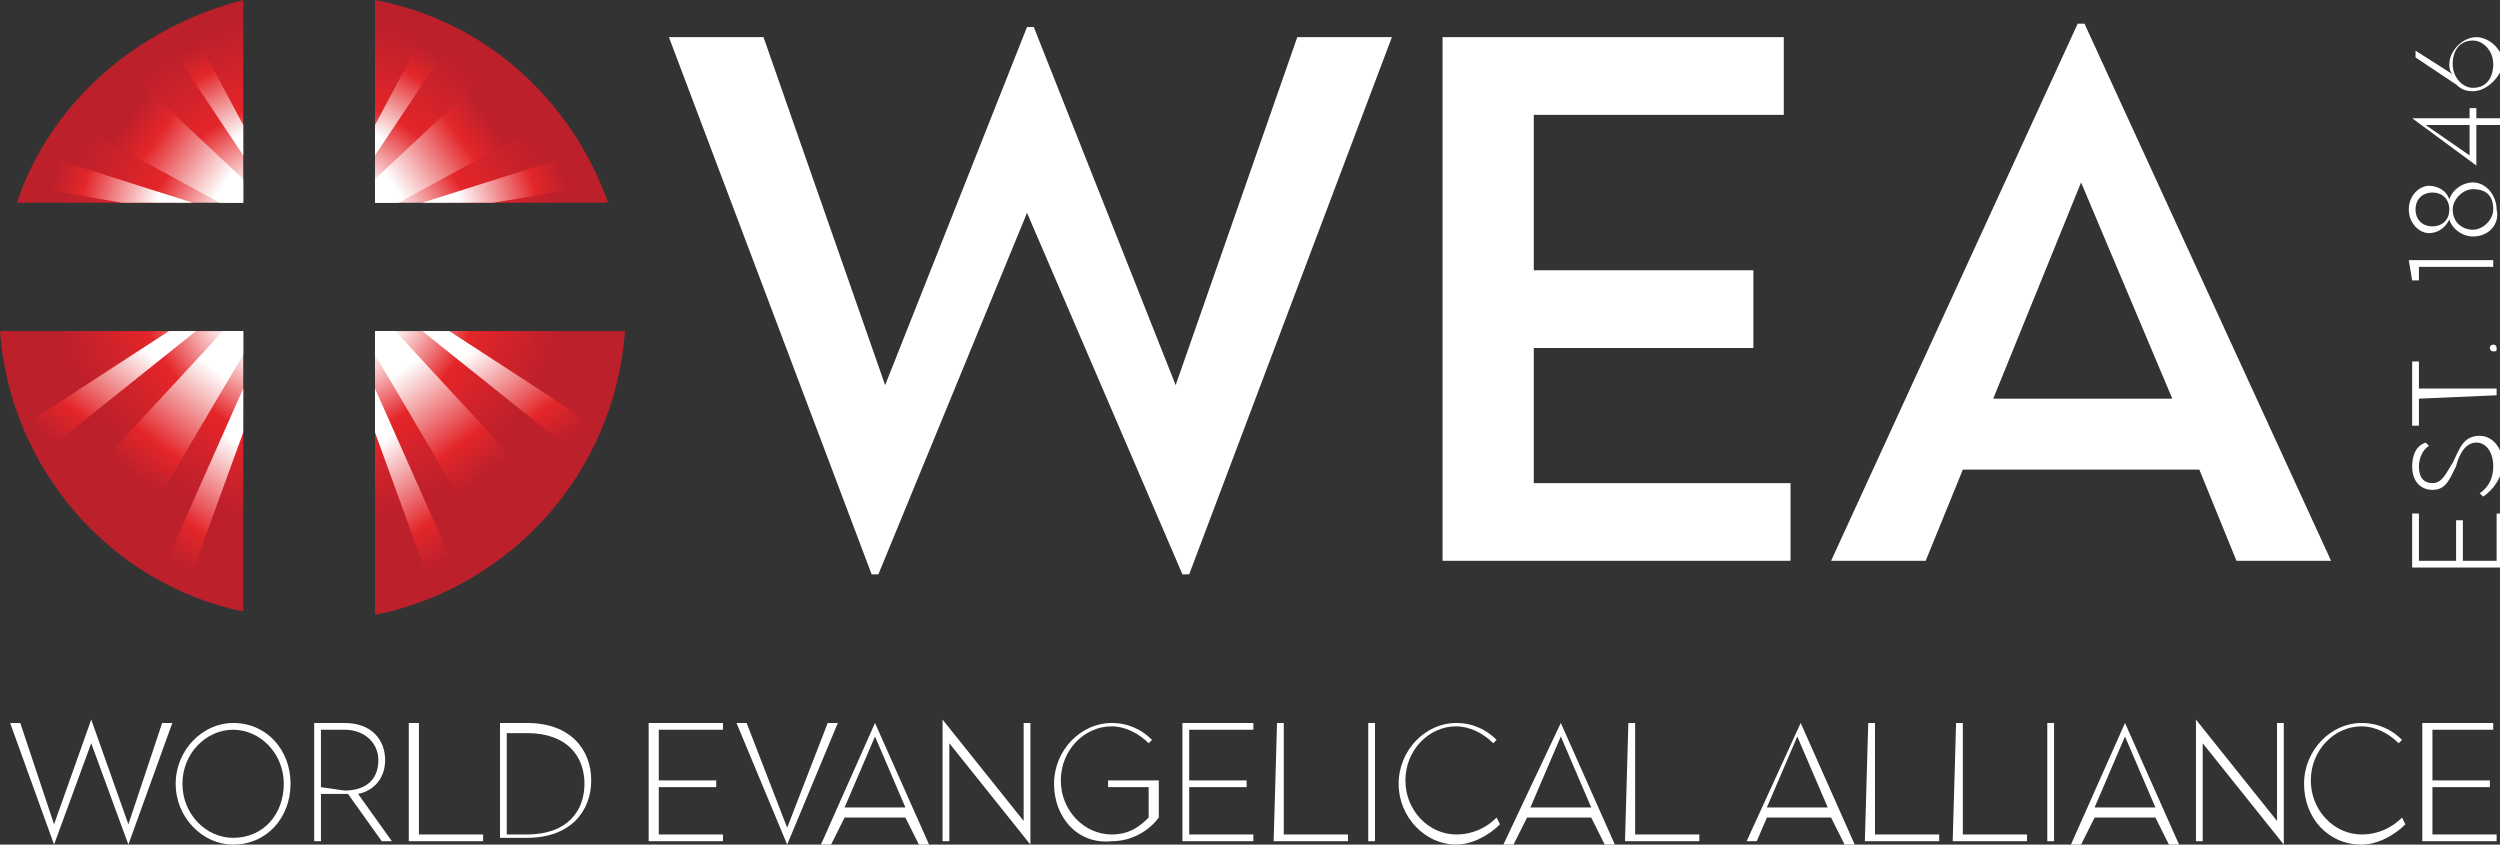 <svg xmlns="http://www.w3.org/2000/svg" xmlns:xlink="http://www.w3.org/1999/xlink" id="Layer_1" x="0px" y="0px" viewBox="0 0 74 25" style="enable-background:new 0 0 74 25;" xml:space="preserve"><rect x="0" y="0" width="74" height="25" fill="#333333" stroke="none"/><style type="text/css">	.st0{fill:#FFFFFF;}	.st1{fill:url(#SVGID_1_);}	.st2{fill:url(#SVGID_2_);}	.st3{fill:url(#SVGID_3_);}	.st4{fill:url(#SVGID_4_);}	.st5{fill:url(#SVGID_5_);}	.st6{fill:url(#SVGID_6_);}	.st7{fill:url(#SVGID_7_);}	.st8{fill:url(#SVGID_8_);}	.st9{fill:url(#SVGID_9_);}	.st10{fill:url(#SVGID_10_);}	.st11{fill:url(#SVGID_11_);}	.st12{fill:url(#SVGID_12_);}	.st13{fill:url(#SVGID_13_);}</style><g>	<g>		<path class="st0" d="M19.8,1.1h2.8l3.6,10.3l4.2-10.6h0.2l4.2,10.6l3.6-10.3h2.8l-6,15.9H35L30.4,6.3L26,17h-0.2L19.8,1.1z"></path>		<path class="st0" d="M42.7,1.1h10.1v2.3h-7.4V8h6.5v2.3h-6.5v4H53v2.3H42.7V1.1z"></path>		<path class="st0" d="M61.5,0.7h0.2L69,16.6h-2.8l-1.1-2.7h-7L57,16.6h-2.8L61.5,0.7z M64.3,11.8l-2.7-6.4L59,11.8H64.3z"></path>	</g>	<g>		<path class="st0" d="M0.3,21.4h0.3l1,3l1.1-3.1l0,0l1.1,3.1l1-3h0.3L3.8,25l0,0l-1.1-3l-1.1,3l0,0L0.3,21.4z"></path>		<path class="st0" d="M5.2,23.2c0-1,0.8-1.8,1.7-1.8c1,0,1.7,0.8,1.7,1.8S7.9,25,6.9,25C6,25,5.2,24.2,5.2,23.2z M8.4,23.2   c0-0.9-0.7-1.6-1.5-1.6s-1.5,0.7-1.5,1.6s0.7,1.6,1.5,1.6C7.8,24.8,8.4,24.1,8.4,23.2z"></path>		<path class="st0" d="M9.3,21.4h0.9c0.8,0,1.2,0.5,1.2,1.1c0,0.5-0.3,0.9-0.8,1l1,1.4h-0.3l-1-1.4c-0.1,0-0.1,0-0.2,0H9.5v1.4H9.3   V21.4z M10.2,23.4c0.6,0,1-0.3,1-0.9c0-0.5-0.4-0.9-1-0.9H9.5v1.7L10.2,23.4L10.2,23.4z"></path>		<path class="st0" d="M12.2,21.4h0.2v3.3h1.9v0.2h-2.2v-3.5H12.2z"></path>		<path class="st0" d="M14.8,21.4h0.8c1.3,0,1.9,0.8,1.9,1.7s-0.6,1.7-1.9,1.7h-0.8V21.4z M15.6,24.7c1.2,0,1.7-0.7,1.7-1.5   s-0.5-1.5-1.7-1.5H15v3H15.6z"></path>		<path class="st0" d="M19.3,21.4h2.1v0.2h-1.9v1.5h1.7v0.2h-1.7v1.4h1.9v0.2h-2.2v-3.5H19.3z"></path>		<path class="st0" d="M21.8,21.4h0.3l1.2,3.1l1.2-3.1h0.3L23.3,25l0,0L21.8,21.4z"></path>		<path class="st0" d="M25.9,21.4L25.9,21.4l1.6,3.6h-0.3l-0.4-0.8H25L24.6,25h-0.3L25.9,21.4z M26.8,23.9l-0.9-2.1L25,23.9H26.8z"></path>		<path class="st0" d="M28.1,22v2.9h-0.2v-3.6l0,0l2.4,3v-2.9h0.2V25l0,0L28.1,22z"></path>		<path class="st0" d="M31.2,23.2c0-1,0.8-1.8,1.7-1.8c0.5,0,0.9,0.2,1.2,0.5L34,22c-0.3-0.3-0.7-0.5-1.1-0.5   c-0.8,0-1.5,0.7-1.5,1.6s0.7,1.6,1.5,1.6c0.5,0,0.8-0.2,1.1-0.5v-0.9h-1.2v-0.2h1.5v1.1c-0.3,0.4-0.8,0.7-1.4,0.7   C31.9,25,31.2,24.2,31.2,23.2z"></path>		<path class="st0" d="M35,21.4h2.1v0.2h-1.9v1.5h1.7v0.2h-1.7v1.4h1.9v0.2H35V21.4z"></path>		<path class="st0" d="M37.8,21.4H38v3.3h1.9v0.2h-2.2L37.8,21.4L37.8,21.4z"></path>		<path class="st0" d="M40.5,21.4h0.2v3.5h-0.2V21.4z"></path>		<path class="st0" d="M41.4,23.2c0-1,0.8-1.8,1.7-1.8c0.5,0,0.9,0.2,1.2,0.5L44.2,22c-0.3-0.3-0.7-0.5-1.1-0.5   c-0.8,0-1.5,0.7-1.5,1.6s0.7,1.6,1.5,1.6c0.5,0,0.9-0.2,1.2-0.5l0.1,0.2c-0.3,0.3-0.8,0.6-1.3,0.6C42.2,25,41.4,24.2,41.4,23.2z"></path>		<path class="st0" d="M46.2,21.4L46.2,21.4l1.6,3.6h-0.3l-0.4-0.8h-1.9L44.8,25h-0.3L46.2,21.4z M47.1,23.9l-0.9-2.1l-0.9,2.1H47.1   z"></path>		<path class="st0" d="M48.2,21.4h0.2v3.3h1.9v0.2h-2.2L48.2,21.4L48.2,21.4z"></path>		<path class="st0" d="M53.3,21.4L53.3,21.4l1.6,3.6h-0.3l-0.4-0.8h-1.9L52,24.9h-0.3L53.3,21.4z M54.1,23.9l-0.9-2.1l-0.9,2.1H54.1   z"></path>		<path class="st0" d="M55.3,21.4h0.2v3.3h1.9v0.2h-2.2L55.3,21.4L55.3,21.4z"></path>		<path class="st0" d="M57.9,21.4h0.2v3.3H60v0.2h-2.2L57.9,21.4L57.9,21.4z"></path>		<path class="st0" d="M60.6,21.4h0.2v3.5h-0.2V21.4z"></path>		<path class="st0" d="M62.9,21.4L62.9,21.4l1.6,3.6h-0.3l-0.4-0.8H62L61.6,25h-0.3L62.9,21.4z M63.8,23.9l-0.9-2.1L62,23.9H63.8z"></path>		<path class="st0" d="M65.2,22v2.9H65v-3.6l0,0l2.4,3v-2.9h0.2V25l0,0L65.2,22z"></path>		<path class="st0" d="M68.2,23.2c0-1,0.8-1.8,1.7-1.8c0.5,0,0.9,0.2,1.2,0.5L71,22c-0.3-0.3-0.7-0.5-1.1-0.5   c-0.8,0-1.5,0.7-1.5,1.6s0.7,1.6,1.5,1.6c0.5,0,0.9-0.2,1.2-0.5l0.1,0.2c-0.3,0.3-0.8,0.6-1.3,0.6C68.9,25,68.2,24.2,68.2,23.2z"></path>		<path class="st0" d="M71.7,21.4h2.1v0.2H72v1.5h1.7v0.2H72v1.4h1.9v0.2h-2.2C71.7,24.9,71.7,21.4,71.7,21.4z"></path>	</g>	<g>		<g>			<path class="st0" d="M71.4,16.7v-1.5h0.2v1.4h1.1v-1.2h0.2v1.2h1v-1.4h0.2v1.6h-2.7V16.7z"></path>			<path class="st0" d="M73.5,14.7l-0.1-0.1c0.3-0.2,0.4-0.5,0.4-0.8c0-0.4-0.2-0.7-0.5-0.7s-0.5,0.3-0.6,0.7    c-0.2,0.4-0.3,0.7-0.7,0.7c-0.3,0-0.6-0.2-0.6-0.7c0-0.3,0.1-0.6,0.4-0.7l0.1,0.1c-0.2,0.1-0.3,0.4-0.3,0.6    c0,0.4,0.2,0.5,0.4,0.5c0.3,0,0.4-0.3,0.6-0.6c0.2-0.4,0.3-0.8,0.8-0.8c0.4,0,0.7,0.4,0.7,0.9C74,14.2,73.8,14.5,73.5,14.7z"></path>			<path class="st0" d="M71.6,11.8v0.8h-0.2v-1.9h0.2v0.8h2.3v0.2L71.6,11.8L71.6,11.8z"></path>			<path class="st0" d="M73.8,10.4c-0.1,0-0.1-0.1-0.1-0.1c0-0.1,0.1-0.1,0.1-0.1c0.1,0,0.1,0.1,0.1,0.1    C73.9,10.4,73.9,10.4,73.8,10.4z"></path>			<path class="st0" d="M71.6,7.9v0.4h-0.2l-0.1-0.6h2.5v0.2H71.6z"></path>			<path class="st0" d="M73.2,7c-0.3,0-0.6-0.2-0.7-0.5c-0.1,0.2-0.3,0.4-0.6,0.4c-0.3,0-0.6-0.3-0.6-0.7c0-0.4,0.3-0.7,0.6-0.7    c0.2,0,0.5,0.1,0.6,0.4c0.1-0.3,0.4-0.5,0.7-0.5c0.4,0,0.7,0.4,0.7,0.8C74,6.6,73.7,7,73.2,7z M72,5.7c-0.3,0-0.5,0.2-0.5,0.5    s0.2,0.5,0.5,0.5s0.5-0.2,0.5-0.5C72.5,5.9,72.3,5.7,72,5.7z M73.2,5.6c-0.3,0-0.6,0.3-0.6,0.6c0,0.4,0.3,0.6,0.6,0.6    c0.3,0,0.6-0.3,0.6-0.6C73.8,5.8,73.6,5.6,73.2,5.6z"></path>			<path class="st0" d="M73.3,3.7v1.2l0,0l-1.9-1.4l0,0h1.7V3.2h0.2v0.3H74v0.2H73.3z M73.1,3.7h-1.3l1.3,0.9V3.7z"></path>			<path class="st0" d="M73.2,2.7c-0.1,0-0.3,0-0.5-0.2l-1.2-0.8V1.5l1.1,0.7c-0.1-0.1-0.1-0.2-0.1-0.3c0-0.4,0.4-0.8,0.8-0.8    s0.8,0.4,0.8,0.8C74,2.3,73.6,2.7,73.2,2.7z M73.2,1.2c-0.4,0-0.6,0.3-0.6,0.7s0.3,0.7,0.6,0.7c0.4,0,0.6-0.3,0.6-0.7    C73.8,1.5,73.5,1.2,73.2,1.2z"></path>		</g>	</g>	<g>					<radialGradient id="SVGID_1_" cx="9.172" cy="18.017" r="10.243" gradientTransform="matrix(1 0 0 -1 0 26)" gradientUnits="userSpaceOnUse">			<stop offset="0.298" style="stop-color:#FFFFFF"></stop>			<stop offset="0.498" style="stop-color:#E42529"></stop>			<stop offset="0.742" style="stop-color:#BC202B"></stop>		</radialGradient>		<path class="st1" d="M7.2,9.8v8.3C3.3,17.3,0.3,13.9,0,9.8H7.2z M18.5,9.8h-7.4v8.4C15.1,17.4,18.2,14,18.5,9.8z M18,6   c-1.1-3.1-3.7-5.4-6.9-6v6H18z M0.5,6h6.7V0C4.1,0.8,1.5,3,0.5,6z"></path>					<linearGradient id="SVGID_2_" gradientUnits="userSpaceOnUse" x1="3.793" y1="22.528" x2="6.642" y2="20.529" gradientTransform="matrix(1 0 0 -1 0 26)">			<stop offset="0" style="stop-color:#BC202B"></stop>			<stop offset="0.3" style="stop-color:#E3262A"></stop>			<stop offset="1" style="stop-color:#FFFFFF"></stop>		</linearGradient>		<polygon class="st2" points="7.2,6 7.2,5.3 4,2.3 2.1,3.6 6.5,6   "></polygon>					<linearGradient id="SVGID_3_" gradientUnits="userSpaceOnUse" x1="5.564" y1="24.517" x2="7.043" y2="21.942" gradientTransform="matrix(1 0 0 -1 0 26)">			<stop offset="0" style="stop-color:#BC202B"></stop>			<stop offset="0.3" style="stop-color:#E3262A"></stop>			<stop offset="1" style="stop-color:#FFFFFF"></stop>		</linearGradient>		<polygon class="st3" points="7.2,4.6 7.2,3.7 5.6,0.7 4.8,1   "></polygon>					<linearGradient id="SVGID_4_" gradientUnits="userSpaceOnUse" x1="-703.254" y1="22.516" x2="-700.405" y2="20.516" gradientTransform="matrix(-1 0 0 -1 -688.765 26)">			<stop offset="0" style="stop-color:#BC202B"></stop>			<stop offset="0.3" style="stop-color:#E3262A"></stop>			<stop offset="1" style="stop-color:#FFFFFF"></stop>		</linearGradient>		<polygon class="st4" points="11.1,6 11.1,5.3 14.3,2.3 16.2,3.6 11.8,6   "></polygon>					<linearGradient id="SVGID_5_" gradientUnits="userSpaceOnUse" x1="-701.494" y1="24.505" x2="-700.015" y2="21.93" gradientTransform="matrix(-1 0 0 -1 -688.765 26)">			<stop offset="0" style="stop-color:#BC202B"></stop>			<stop offset="0.3" style="stop-color:#E3262A"></stop>			<stop offset="1" style="stop-color:#FFFFFF"></stop>		</linearGradient>		<polygon class="st5" points="11.1,4.6 11.1,3.7 12.7,0.7 13.5,1   "></polygon>					<linearGradient id="SVGID_6_" gradientUnits="userSpaceOnUse" x1="3.949" y1="11.917" x2="6.323" y2="15.094" gradientTransform="matrix(1 0 0 -1 0 26)">			<stop offset="5.618000e-03" style="stop-color:#BC202B"></stop>			<stop offset="0.3" style="stop-color:#E3262A"></stop>			<stop offset="1" style="stop-color:#FFFFFF"></stop>		</linearGradient>		<polygon class="st6" points="6.6,9.8 7.2,9.8 7.2,10.5 4.6,14.9 2.9,13.8   "></polygon>					<linearGradient id="SVGID_7_" gradientUnits="userSpaceOnUse" x1="1.786" y1="12.74" x2="4.068" y2="15.794" gradientTransform="matrix(1 0 0 -1 0 26)">			<stop offset="0" style="stop-color:#BC202B"></stop>			<stop offset="0.3" style="stop-color:#E3262A"></stop>			<stop offset="1" style="stop-color:#FFFFFF"></stop>		</linearGradient>		<polygon class="st7" points="5.8,9.8 5,9.8 1,12.4 1.3,13.4   "></polygon>					<linearGradient id="SVGID_8_" gradientUnits="userSpaceOnUse" x1="-701.194" y1="11.929" x2="-698.82" y2="15.106" gradientTransform="matrix(-1 0 0 -1 -686.853 26)">			<stop offset="0" style="stop-color:#BC202B"></stop>			<stop offset="0.3" style="stop-color:#E3262A"></stop>			<stop offset="1" style="stop-color:#FFFFFF"></stop>		</linearGradient>		<polygon class="st8" points="11.7,9.8 11.1,9.8 11.1,10.5 13.7,14.9 15.4,13.8   "></polygon>					<linearGradient id="SVGID_9_" gradientUnits="userSpaceOnUse" x1="-703.357" y1="12.753" x2="-701.075" y2="15.807" gradientTransform="matrix(-1 0 0 -1 -686.853 26)">			<stop offset="0" style="stop-color:#BC202B"></stop>			<stop offset="0.3" style="stop-color:#E3262A"></stop>			<stop offset="1" style="stop-color:#FFFFFF"></stop>		</linearGradient>		<polygon class="st9" points="12.5,9.8 13.3,9.8 17.3,12.4 17,13.4   "></polygon>					<linearGradient id="SVGID_10_" gradientUnits="userSpaceOnUse" x1="4.852" y1="9.578" x2="7.219" y2="12.747" gradientTransform="matrix(1 0 0 -1 0 26)">			<stop offset="0" style="stop-color:#BC202B"></stop>			<stop offset="0.3" style="stop-color:#E3262A"></stop>			<stop offset="1" style="stop-color:#FFFFFF"></stop>		</linearGradient>		<polygon class="st10" points="7.2,12.8 5.6,17.2 4.8,16.9 7.2,11.5   "></polygon>					<linearGradient id="SVGID_11_" gradientUnits="userSpaceOnUse" x1="-700.291" y1="9.59" x2="-697.923" y2="12.76" gradientTransform="matrix(-1 0 0 -1 -686.853 26)">			<stop offset="5.618000e-03" style="stop-color:#BC202B"></stop>			<stop offset="0.3" style="stop-color:#E3262A"></stop>			<stop offset="1" style="stop-color:#FFFFFF"></stop>		</linearGradient>		<polygon class="st11" points="11.1,12.8 12.7,17.2 13.5,16.9 11.1,11.5   "></polygon>					<linearGradient id="SVGID_12_" gradientUnits="userSpaceOnUse" x1="1.588" y1="20.808" x2="4.626" y2="19.877" gradientTransform="matrix(1 0 0 -1 0 26)">			<stop offset="0" style="stop-color:#BC202B"></stop>			<stop offset="0.3" style="stop-color:#E3262A"></stop>			<stop offset="1" style="stop-color:#FFFFFF"></stop>		</linearGradient>		<polygon class="st12" points="5.7,6 3.6,6 1.3,5.6 1.6,4.7   "></polygon>					<linearGradient id="SVGID_13_" gradientUnits="userSpaceOnUse" x1="-705.451" y1="20.815" x2="-702.41" y2="19.884" gradientTransform="matrix(-1 0 0 -1 -688.765 26)">			<stop offset="0" style="stop-color:#BC202B"></stop>			<stop offset="0.3" style="stop-color:#E3262A"></stop>			<stop offset="1" style="stop-color:#FFFFFF"></stop>		</linearGradient>		<polygon class="st13" points="12.5,6 14.6,6 17,5.6 16.6,4.7   "></polygon>	</g></g></svg>